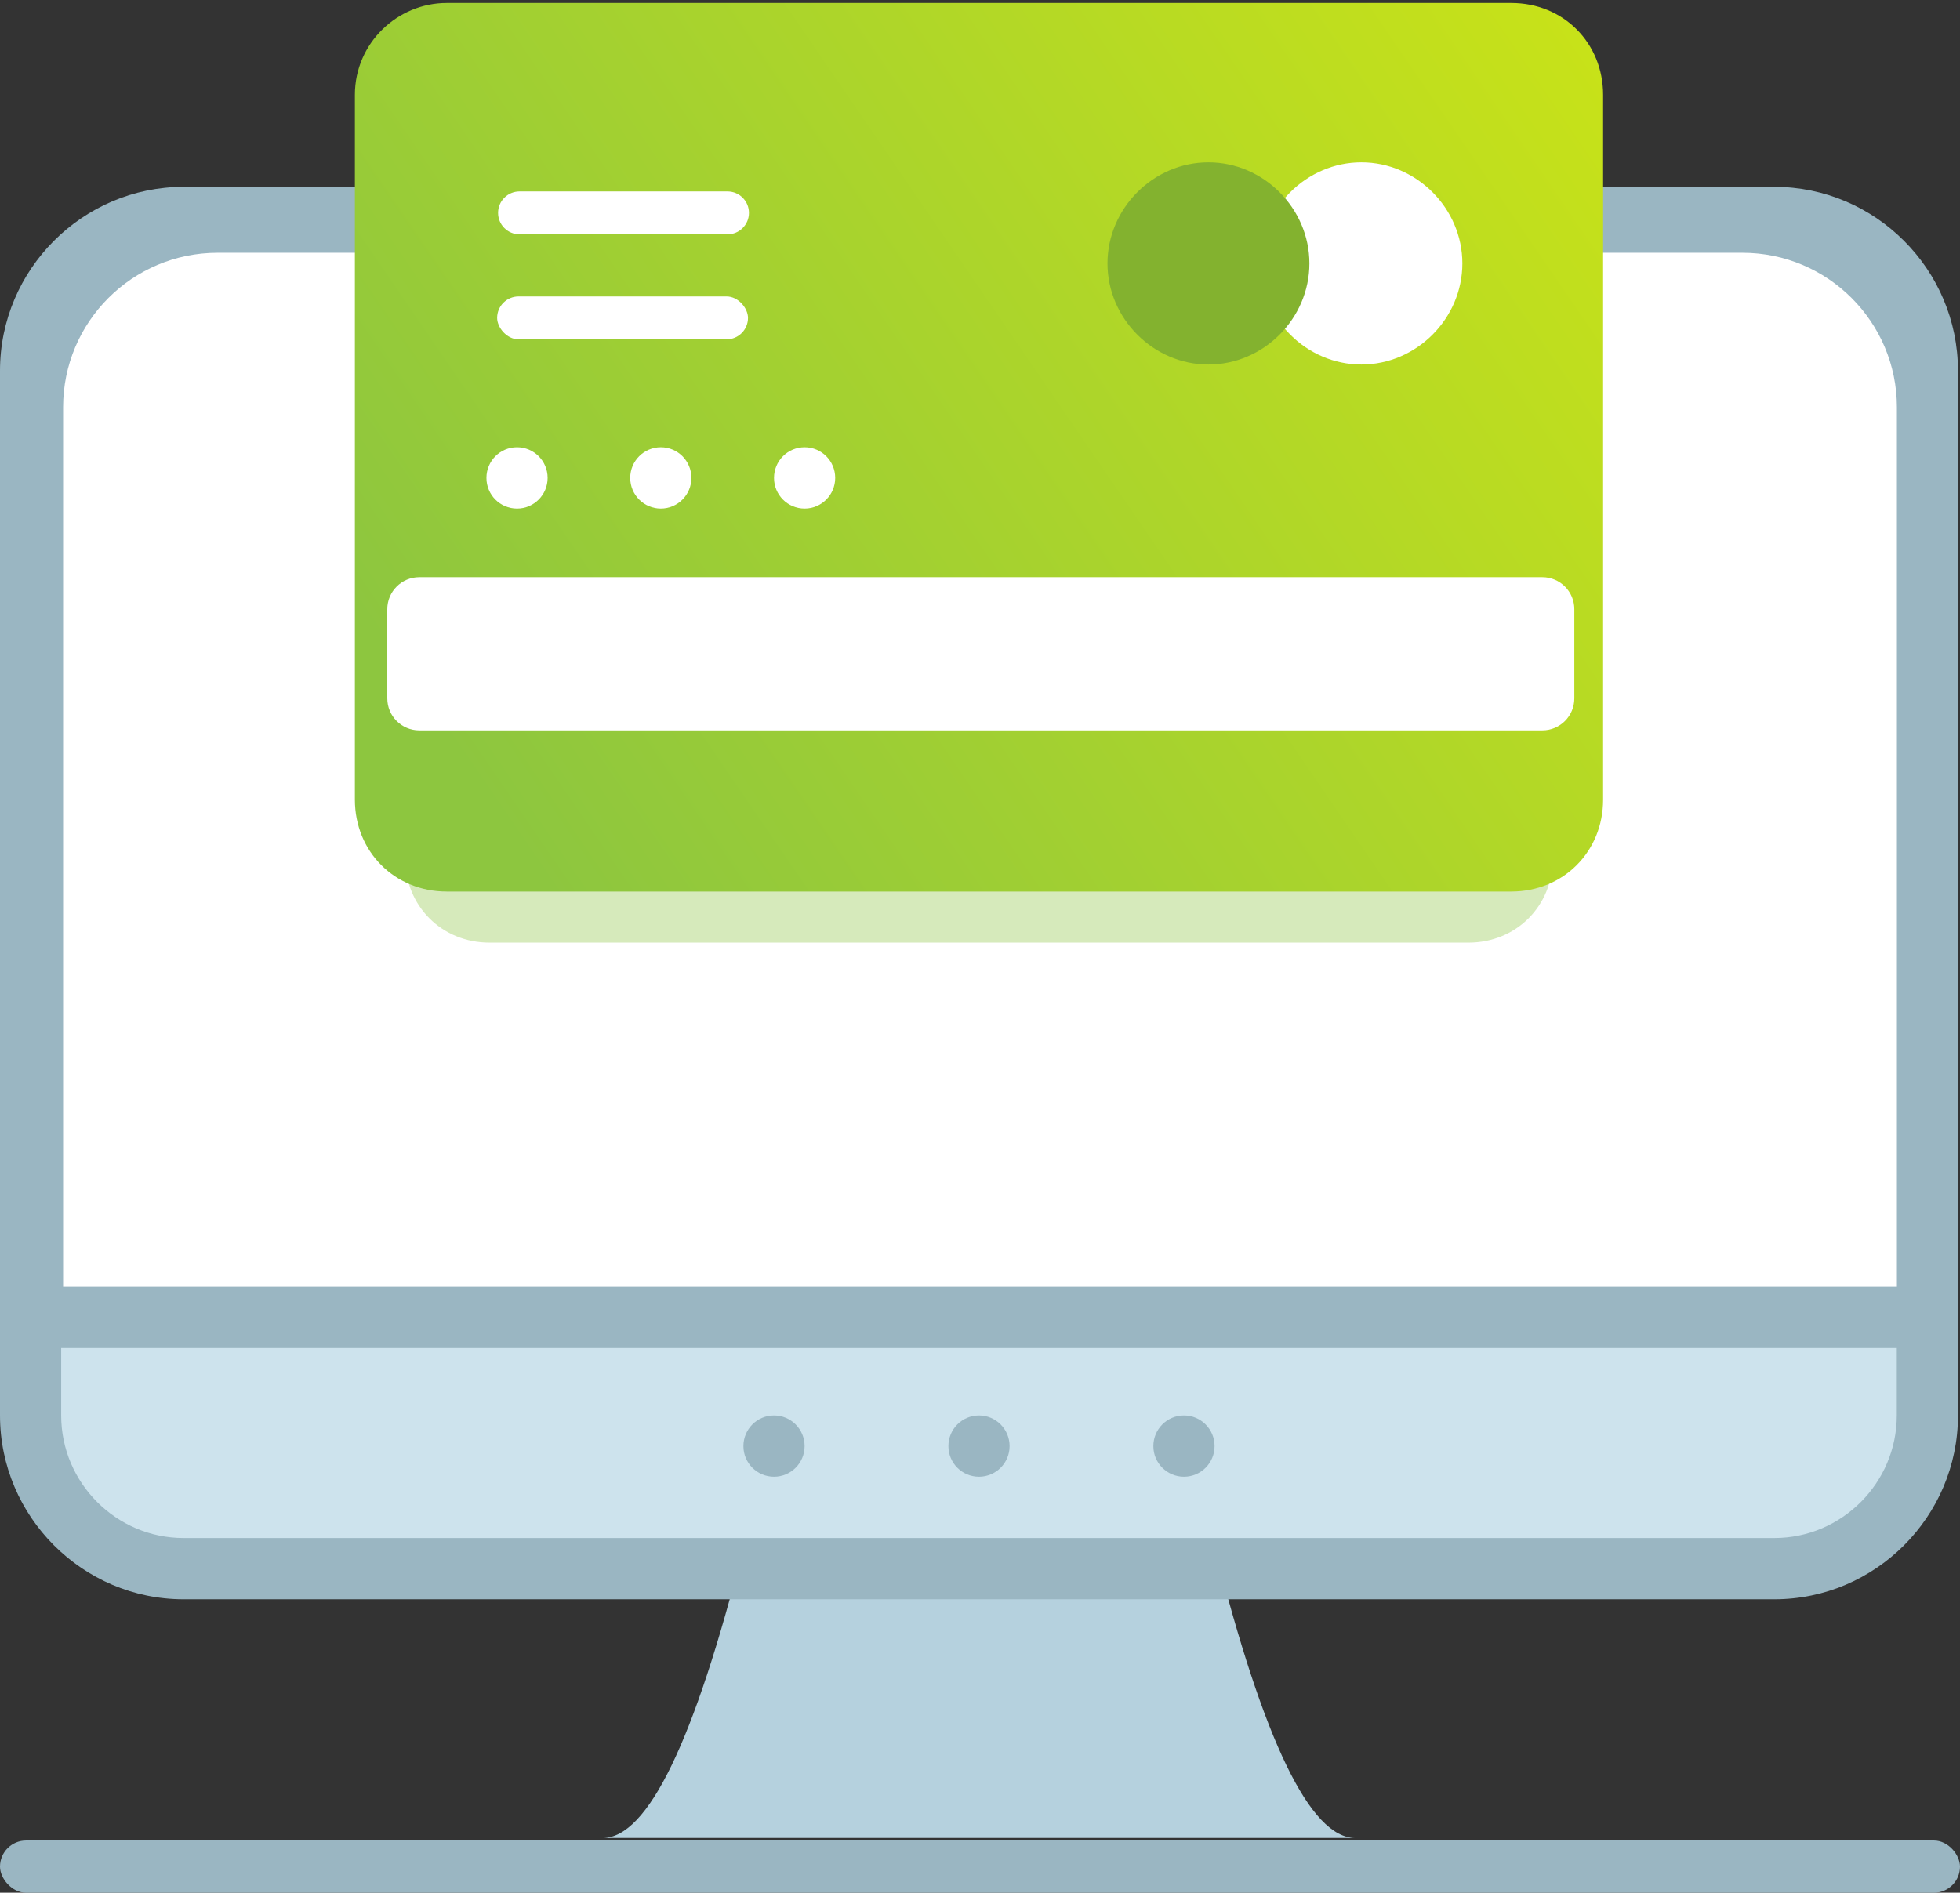 <?xml version="1.0" encoding="UTF-8"?>
<svg width="98px" height="94.653px" viewBox="0 0 98 94.653" version="1.1" xmlns="http://www.w3.org/2000/svg" xmlns:xlink="http://www.w3.org/1999/xlink">
    <rect x="0" y="0" width="98" height="94.653" fill="#333333" stroke="none"/>
    <title>F52DECEC-7567-431D-AC90-45964CA847C5</title>
    <defs>
        <linearGradient x1="112.262%" y1="21.1%" x2="2.845%" y2="74.042%" id="linearGradient-1">
            <stop stop-color="#CAE317" offset="0%"></stop>
            <stop stop-color="#8DC63F" offset="100%"></stop>
        </linearGradient>
    </defs>
    <g id="4.0.16-Technology_-REACTJS-DEVELOPMENT-COMPANY" stroke="none" stroke-width="1" fill="none" fill-rule="evenodd">
        <g id="4.0.16-Technology_-ReactJS-development-company" transform="translate(-672, -9738)">
            <g id="Group-125" transform="translate(0, 9222)">
                <g id="Group-59" transform="translate(150, 80)">
                    <g id="Group-49" transform="translate(0, 126)">
                        <g id="Group-120" transform="translate(380, 253)">
                            <g id="Group-119" transform="translate(24, 57)">
                                <g id="bank" transform="translate(118, 0)">
                                    <g transform="translate(0, 0.15)">
                                        <path d="M67.764,91.764 L30.134,91.764 C32.385,91.764 34.73,86.918 37.171,77.225 C37.477,76.918 37.936,76.612 38.395,76.612 L59.504,76.612 C59.963,76.612 60.422,76.765 60.728,77.225 C63.172,86.918 65.518,91.764 67.764,91.764 Z" id="Shape" fill="#B5D1DE" fill-rule="nonzero"></path>
                                        <path d="M96.369,18.387 C96.369,14.097 93.003,10.726 88.72,10.726 L9.178,10.726 C4.895,10.726 1.53,14.097 1.53,18.387 L1.53,65.733 L96.369,65.733 L96.369,18.387 Z" id="Shape" fill="#FFFFFF" fill-rule="nonzero"></path>
                                        <path d="M96.369,67.265 L1.53,67.265 C0.612,67.265 0,66.652 0,65.733 L0,18.387 C0,13.33 4.13,9.194 9.178,9.194 L88.72,9.194 C93.768,9.194 97.898,13.33 97.898,18.387 L97.898,65.733 C97.898,66.499 97.287,67.265 96.369,67.265 Z" id="Shape" fill="#9AB6C2" fill-rule="nonzero"></path>
                                        <path d="M10.881,12.491 L87.119,12.491 C91.386,12.491 94.845,15.951 94.845,20.218 L94.845,67.203 L94.845,67.203 L3.155,67.203 L3.155,20.218 C3.155,15.951 6.614,12.491 10.881,12.491 Z" id="Rectangle-7" fill="#FFFFFF"></path>
                                        <path d="M1.53,65.733 L1.53,70.636 C1.53,74.926 4.895,78.297 9.178,78.297 L88.721,78.297 C93.004,78.297 96.369,74.926 96.369,70.636 L96.369,65.733 L1.53,65.733 Z" id="Shape" fill="#CDE3ED" fill-rule="nonzero"></path>
                                        <path d="M88.72,79.829 L9.178,79.829 C4.13,79.829 0,75.692 0,70.636 L0,65.733 C0,64.814 0.612,64.201 1.53,64.201 L96.369,64.201 C97.287,64.201 97.899,64.814 97.899,65.733 L97.899,70.636 C97.899,75.692 93.768,79.829 88.72,79.829 Z M3.059,67.265 L3.059,70.636 C3.059,74.007 5.813,76.765 9.178,76.765 L88.72,76.765 C92.086,76.765 94.839,74.007 94.839,70.636 L94.839,67.265 L3.059,67.265 L3.059,67.265 Z" id="Shape" fill="#9AB6C2" fill-rule="nonzero"></path>
                                        <path d="M59.198,70.636 C60.043,70.636 60.728,71.321 60.728,72.166 L60.728,72.171 C60.728,73.016 60.043,73.7 59.198,73.7 C58.353,73.7 57.668,73.016 57.668,72.171 L57.668,72.166 C57.668,71.321 58.353,70.636 59.198,70.636 Z" id="Rectangle-path" fill="#9AB6C2" fill-rule="nonzero"></path>
                                        <path d="M48.949,70.636 C49.794,70.636 50.479,71.321 50.479,72.166 L50.479,72.171 C50.479,73.016 49.794,73.7 48.949,73.7 C48.104,73.7 47.42,73.016 47.42,72.171 L47.42,72.166 C47.42,71.321 48.104,70.636 48.949,70.636 Z" id="Rectangle-path" fill="#9AB6C2" fill-rule="nonzero"></path>
                                        <path d="M38.7,70.636 C39.545,70.636 40.23,71.321 40.23,72.166 L40.23,72.171 C40.23,73.016 39.545,73.7 38.7,73.7 C37.856,73.7 37.171,73.016 37.171,72.171 L37.171,72.166 C37.171,71.321 37.856,70.636 38.7,70.636 Z" id="Rectangle-path" fill="#9AB6C2" fill-rule="nonzero"></path>
                                        <path d="M20.258,10.362 L20.258,42.764 C20.258,45.159 22.086,46.99 24.477,46.99 L73.421,46.99 C75.812,46.99 77.641,45.159 77.641,42.764 L77.641,10.362 C77.641,7.967 75.812,6.135 73.421,6.135 L24.477,6.135 C22.227,6.135 20.258,7.967 20.258,10.362 Z" id="Shape" fill="#D6EABB" fill-rule="nonzero"></path>
                                        <path d="M17.744,4.597 L17.744,39.838 C17.744,42.443 19.733,44.435 22.333,44.435 L75.565,44.435 C78.166,44.435 80.155,42.443 80.155,39.838 L80.155,4.597 C80.155,1.992 78.166,-4.05395239e-15 75.565,-4.05395239e-15 L22.333,-4.05395239e-15 C19.886,-4.05395239e-15 17.744,1.992 17.744,4.597 Z" id="Shape" fill="url(#linearGradient-1)" fill-rule="nonzero"></path>
                                        <path d="M20.965,28.715 L77.116,28.715 C78,28.715 78.716,29.431 78.716,30.315 L78.716,34.776 C78.716,35.66 78,36.376 77.116,36.376 L20.965,36.376 C20.081,36.376 19.365,35.66 19.365,34.776 L19.365,30.315 C19.365,29.431 20.081,28.715 20.965,28.715 Z" id="Rectangle-path" fill="#FFFFFF" fill-rule="nonzero"></path>
                                        <path d="M73.118,13.024 L73.118,13.024 C73.118,15.782 70.823,18.08 68.07,18.08 L68.07,18.08 C65.317,18.08 63.022,15.782 63.022,13.024 L63.022,13.024 C63.022,10.266 65.317,7.968 68.07,7.968 L68.07,7.968 C70.823,7.968 73.118,10.266 73.118,13.024 Z" id="Shape" fill="#FFFFFF" fill-rule="nonzero"></path>
                                        <path d="M65.47,13.024 L65.47,13.024 C65.47,15.782 63.175,18.08 60.422,18.08 L60.422,18.08 C57.668,18.08 55.374,15.782 55.374,13.024 L55.374,13.024 C55.374,10.266 57.668,7.968 60.422,7.968 L60.422,7.968 C63.175,7.968 65.47,10.266 65.47,13.024 Z" id="Shape" fill="#83B22F" fill-rule="nonzero"></path>
                                        <g id="Group" transform="translate(24.857, 9.423)" fill="#FFFFFF" fill-rule="nonzero">
                                            <path d="M1.12,1.44945784e-15 L11.518,1.44945784e-15 C12.11,2.5088044e-15 12.591,0.48 12.591,1.073 C12.591,1.665 12.11,2.145 11.518,2.145 L1.12,2.145 C0.528,2.145 0.047,1.665 0.047,1.073 C0.047,0.48 0.528,1.33623193e-15 1.12,1.44945784e-15 Z" id="Rectangle-path"></path>
                                            <rect id="Rectangle-path" x="0" y="5.252" width="12.543" height="2.145" rx="1.073"></rect>
                                        </g>
                                        <path d="M40.23,22.217 C41.075,22.217 41.76,22.902 41.76,23.747 L41.76,23.752 C41.76,24.597 41.075,25.282 40.23,25.282 C39.385,25.282 38.701,24.597 38.701,23.752 L38.701,23.747 C38.701,22.902 39.385,22.217 40.23,22.217 Z" id="Rectangle-path" fill="#FFFFFF" fill-rule="nonzero"></path>
                                        <path d="M33.041,22.217 C33.885,22.217 34.57,22.902 34.57,23.747 L34.57,23.752 C34.57,24.597 33.885,25.282 33.041,25.282 C32.196,25.282 31.511,24.597 31.511,23.752 L31.511,23.747 C31.511,22.902 32.196,22.217 33.041,22.217 Z" id="Rectangle-path" fill="#FFFFFF" fill-rule="nonzero"></path>
                                        <path d="M25.851,22.217 C26.696,22.217 27.381,22.902 27.381,23.747 L27.381,23.752 C27.381,24.597 26.696,25.282 25.851,25.282 C25.006,25.282 24.322,24.597 24.322,23.752 L24.322,23.747 C24.322,22.902 25.006,22.217 25.851,22.217 Z" id="Rectangle-path" fill="#FFFFFF" fill-rule="nonzero"></path>
                                    </g>
                                    <rect id="Rectangle-10" fill="#9AB6C2" x="0" y="92.042" width="98" height="2.611" rx="1.306"></rect>
                                </g>
                            </g>
                        </g>
                    </g>
                </g>
            </g>
        </g>
    </g>
</svg>